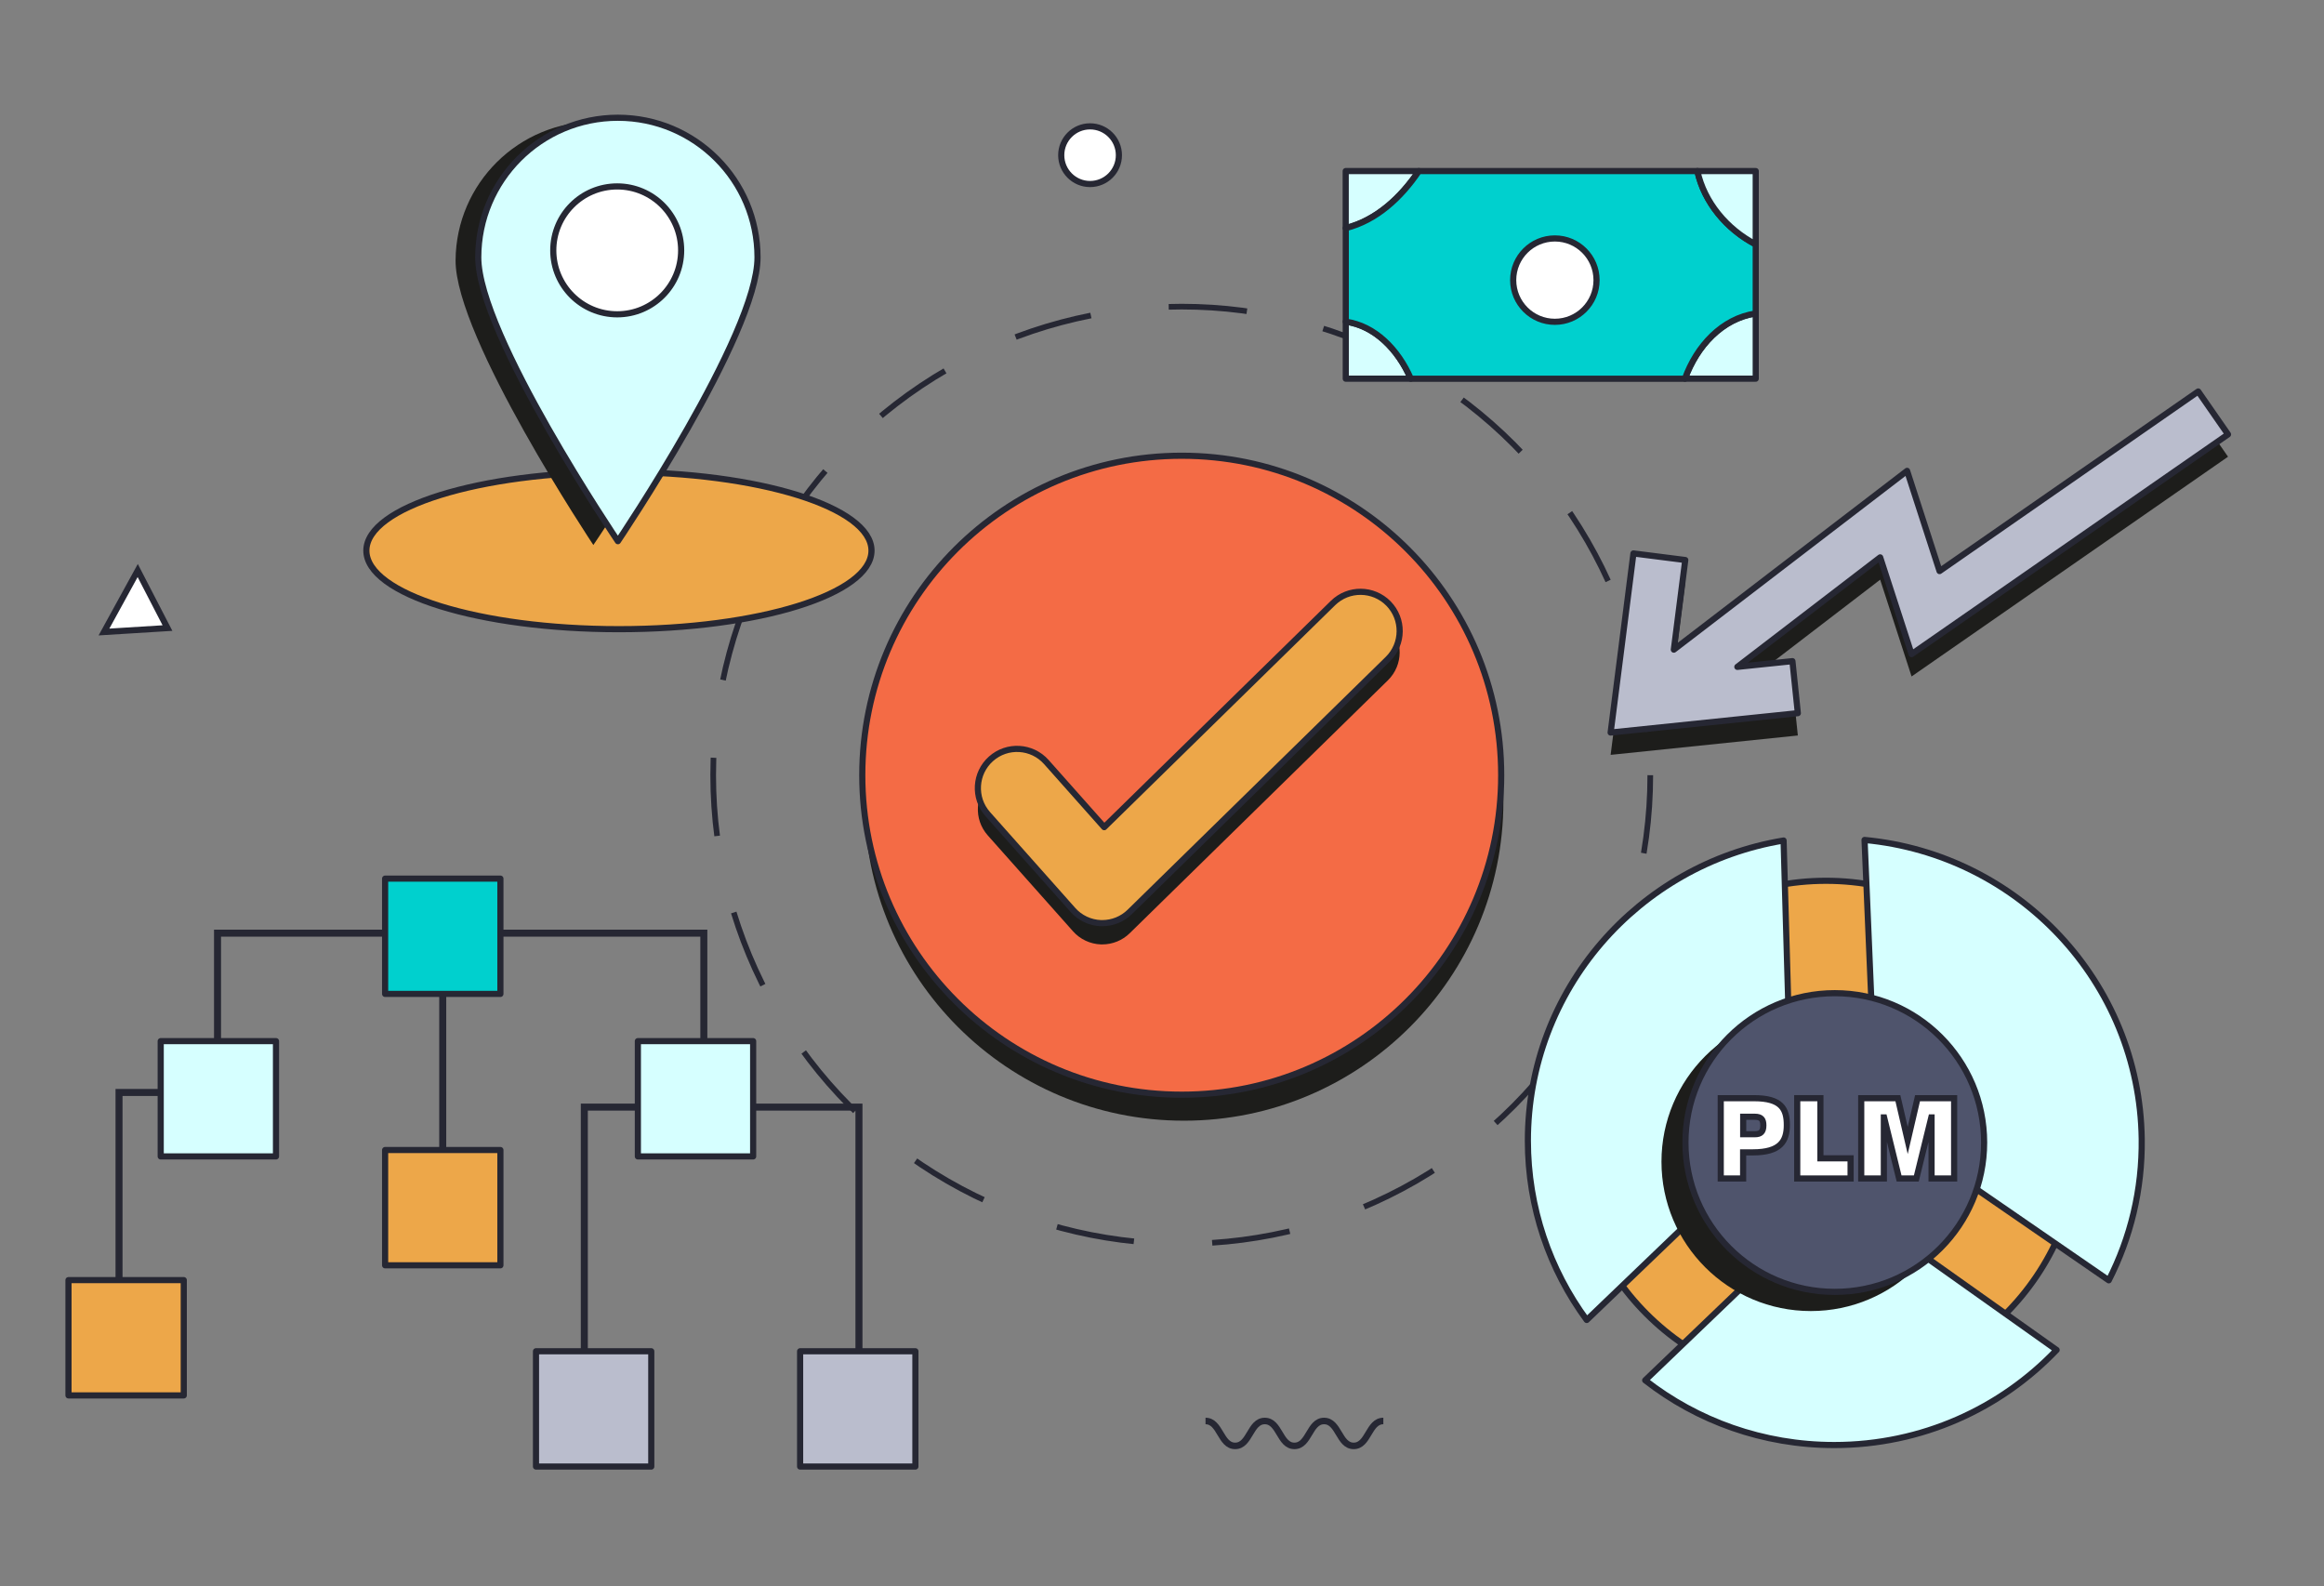<?xml version="1.0" encoding="UTF-8"?>
<svg id="Layer_8" data-name="Layer 8" xmlns="http://www.w3.org/2000/svg" viewBox="0 0 378 258">
  <rect x="0" y="0" width="378" height="258" fill="#808080" stroke="none"/>
  <defs>
    <style>
      .cls-1 {
        stroke-dasharray: 12.75;
        stroke-width: .92px;
      }

      .cls-1, .cls-2, .cls-3, .cls-4, .cls-5, .cls-6, .cls-7, .cls-8, .cls-9, .cls-10 {
        stroke: #262733;
      }

      .cls-1, .cls-6, .cls-7 {
        fill: none;
      }

      .cls-1, .cls-6, .cls-7, .cls-8 {
        stroke-miterlimit: 10;
      }

      .cls-2 {
        fill: #f46b45;
      }

      .cls-2, .cls-3, .cls-4, .cls-5, .cls-9, .cls-10 {
        stroke-linecap: round;
        stroke-linejoin: round;
      }

      .cls-11 {
        fill: #1d1d1b;
      }

      .cls-3 {
        fill: #eda749;
      }

      .cls-4 {
        fill: #4f546c;
      }

      .cls-5 {
        fill: #babdcd;
      }

      .cls-6 {
        stroke-width: 1.14px;
      }

      .cls-7 {
        stroke-width: 1.06px;
      }

      .cls-8 {
        fill: #fff;
      }

      .cls-9 {
        fill: #d6ffff;
      }

      .cls-10 {
        fill: #00d0ce;
      }
    </style>
  </defs>
  <polygon class="cls-11" points="357.54 67.3 315.47 96.51 310.19 80.21 272.25 109.29 274.11 94.71 265.68 93.64 261.97 122.77 292.42 119.62 291.54 111.16 282.58 112.09 305.81 94.28 310.92 110.02 362.39 74.28 357.54 67.3"/>
  <circle class="cls-11" cx="192.57" cy="130.31" r="51.96"/>
  <path class="cls-7" d="M196.08,231.11c2.41,0,2.41,4.05,4.82,4.05s2.41-4.05,4.82-4.05,2.41,4.05,4.82,4.05,2.41-4.05,4.82-4.05,2.41,4.05,4.82,4.05,2.41-4.05,4.82-4.05"/>
  <polygon class="cls-8" points="16.91 102.79 22.4 92.79 27.24 102.15 16.91 102.79"/>
  <circle class="cls-1" cx="192.21" cy="126.08" r="76.21"/>
  <circle class="cls-2" cx="192.21" cy="126.08" r="51.96"/>
  <path class="cls-11" d="M179.29,153.6c-.07,0-.15,0-.22,0-1.74-.06-3.39-.83-4.55-2.14l-13.86-15.59c-2.34-2.63-2.1-6.66.53-9,2.63-2.34,6.66-2.1,9,.53l9.41,10.59,37.22-36.46c2.52-2.46,6.55-2.42,9.02.09,2.46,2.52,2.42,6.55-.09,9.02l-42,41.14c-1.19,1.17-2.8,1.82-4.46,1.82Z"/>
  <polygon class="cls-5" points="357.54 63.67 315.47 92.88 310.19 76.58 272.25 105.66 274.11 91.08 265.68 90.01 261.97 119.14 292.42 115.99 291.54 107.53 282.58 108.46 305.81 90.65 310.92 106.39 362.39 70.65 357.54 63.67"/>
  <g>
    <path class="cls-9" d="M230.77,27.82h-11.89v9.28c5.02-1.27,8.98-4.98,11.89-9.28Z"/>
    <path class="cls-9" d="M218.89,52.31v9.28h10.58c-2.05-4.76-5.87-8.64-10.58-9.28Z"/>
    <path class="cls-9" d="M274.05,61.59h11.52v-10.62c-5.48.82-9.6,5.31-11.52,10.62Z"/>
    <path class="cls-10" d="M276.09,27.82h-45.31c-2.91,4.3-6.87,8.01-11.89,9.28v15.22c4.71.64,8.53,4.52,10.58,9.28h44.58c1.92-5.32,6.04-9.81,11.52-10.62v-11.23c-4.71-2.45-8.38-6.85-9.49-11.92Z"/>
    <path class="cls-9" d="M285.57,39.74v-11.92h-9.49c1.1,5.07,4.78,9.47,9.49,11.92Z"/>
    <circle class="cls-8" cx="252.9" cy="45.56" r="6.78"/>
  </g>
  <g>
    <ellipse class="cls-3" cx="100.67" cy="89.55" rx="41.08" ry="12.78"/>
    <path class="cls-11" d="M119.53,42.64c-.08,12.54-23.02,46-23.02,46,0,0-22.49-33.76-22.41-46.3.08-12.54,10.32-22.64,22.86-22.56,12.54.08,22.64,10.32,22.56,22.86Z"/>
    <path class="cls-9" d="M123.21,41.86c0,12.54-22.71,46.16-22.71,46.16,0,0-22.71-33.61-22.71-46.16s10.17-22.71,22.71-22.71,22.71,10.17,22.71,22.71Z"/>
    <circle class="cls-8" cx="100.39" cy="40.72" r="10.4"/>
  </g>
  <g>
    <line class="cls-6" x1="72.01" y1="152.28" x2="72.01" y2="194.04"/>
    <polyline class="cls-6" points="139.71 227.11 139.71 180.06 114.48 180.06 114.48 151.77 35.38 151.77 35.38 177.68 19.36 177.68 19.36 215.52"/>
    <polyline class="cls-6" points="114.48 180.06 95.04 180.06 95.04 225.07"/>
    <rect class="cls-10" x="62.64" y="142.9" width="18.75" height="18.75"/>
    <rect class="cls-9" x="26.14" y="169.33" width="18.75" height="18.75"/>
    <rect class="cls-3" x="11.14" y="208.2" width="18.75" height="18.75"/>
    <rect class="cls-3" x="62.64" y="187.04" width="18.75" height="18.75"/>
    <rect class="cls-5" x="87.18" y="219.77" width="18.75" height="18.75"/>
    <rect class="cls-5" x="130.14" y="219.77" width="18.75" height="18.75"/>
    <rect class="cls-9" x="103.75" y="169.33" width="18.75" height="18.75"/>
  </g>
  <circle class="cls-8" cx="177.3" cy="25.24" r="4.69"/>
  <path class="cls-3" d="M179.29,150.14c-.07,0-.15,0-.22,0-1.74-.06-3.39-.83-4.55-2.14l-13.86-15.59c-2.34-2.63-2.1-6.66.53-9,2.63-2.34,6.66-2.1,9,.53l9.41,10.59,37.22-36.46c2.52-2.46,6.55-2.42,9.02.09,2.46,2.52,2.42,6.55-.09,9.02l-42,41.14c-1.19,1.17-2.8,1.82-4.46,1.82Z"/>
  <g>
    <circle class="cls-3" cx="297" cy="184.52" r="41.27"/>
    <g>
      <path class="cls-9" d="M291.42,182.69l-33.34,31.99c-6.01-8.18-9.57-18.26-9.57-29.15,0-24.55,17.99-44.93,41.59-48.83l1.32,46Z"/>
      <path class="cls-9" d="M334.51,219.55c-9.06,9.52-21.92,15.47-36.17,15.47-11.6,0-22.29-3.93-30.75-10.53l31.41-30.12,35.51,25.19Z"/>
      <path class="cls-9" d="M348.35,185.22c.11,8.28-1.83,16.11-5.36,23.01l-37.79-26.03-1.93-45.59c25.01,2.34,44.73,23.09,45.08,48.61Z"/>
    </g>
    <circle class="cls-11" cx="294.53" cy="188.94" r="24.29"/>
    <circle class="cls-4" cx="298.43" cy="185.82" r="24.29"/>
    <g>
      <path class="cls-8" d="M279.89,178.61h5.41c4.46,0,5.33,1.75,5.33,4.37s-1.06,4.44-5.52,4.44h-1.59v4.25h-3.64v-13.06ZM285.43,184.47c.95,0,1.38-.39,1.38-1.44,0-.93-.32-1.4-1.38-1.4h-1.9v2.84h1.9Z"/>
      <path class="cls-8" d="M292.32,178.61h3.77v9.78h4.91v3.28h-8.68v-13.06Z"/>
      <path class="cls-8" d="M302.74,178.61h5.95l1.6,6.88,1.6-6.88h5.95v13.06h-3.67v-9.93h-.04l-2.44,9.93h-2.8l-2.44-9.93h-.04v9.93h-3.68v-13.06Z"/>
    </g>
  </g>
</svg>